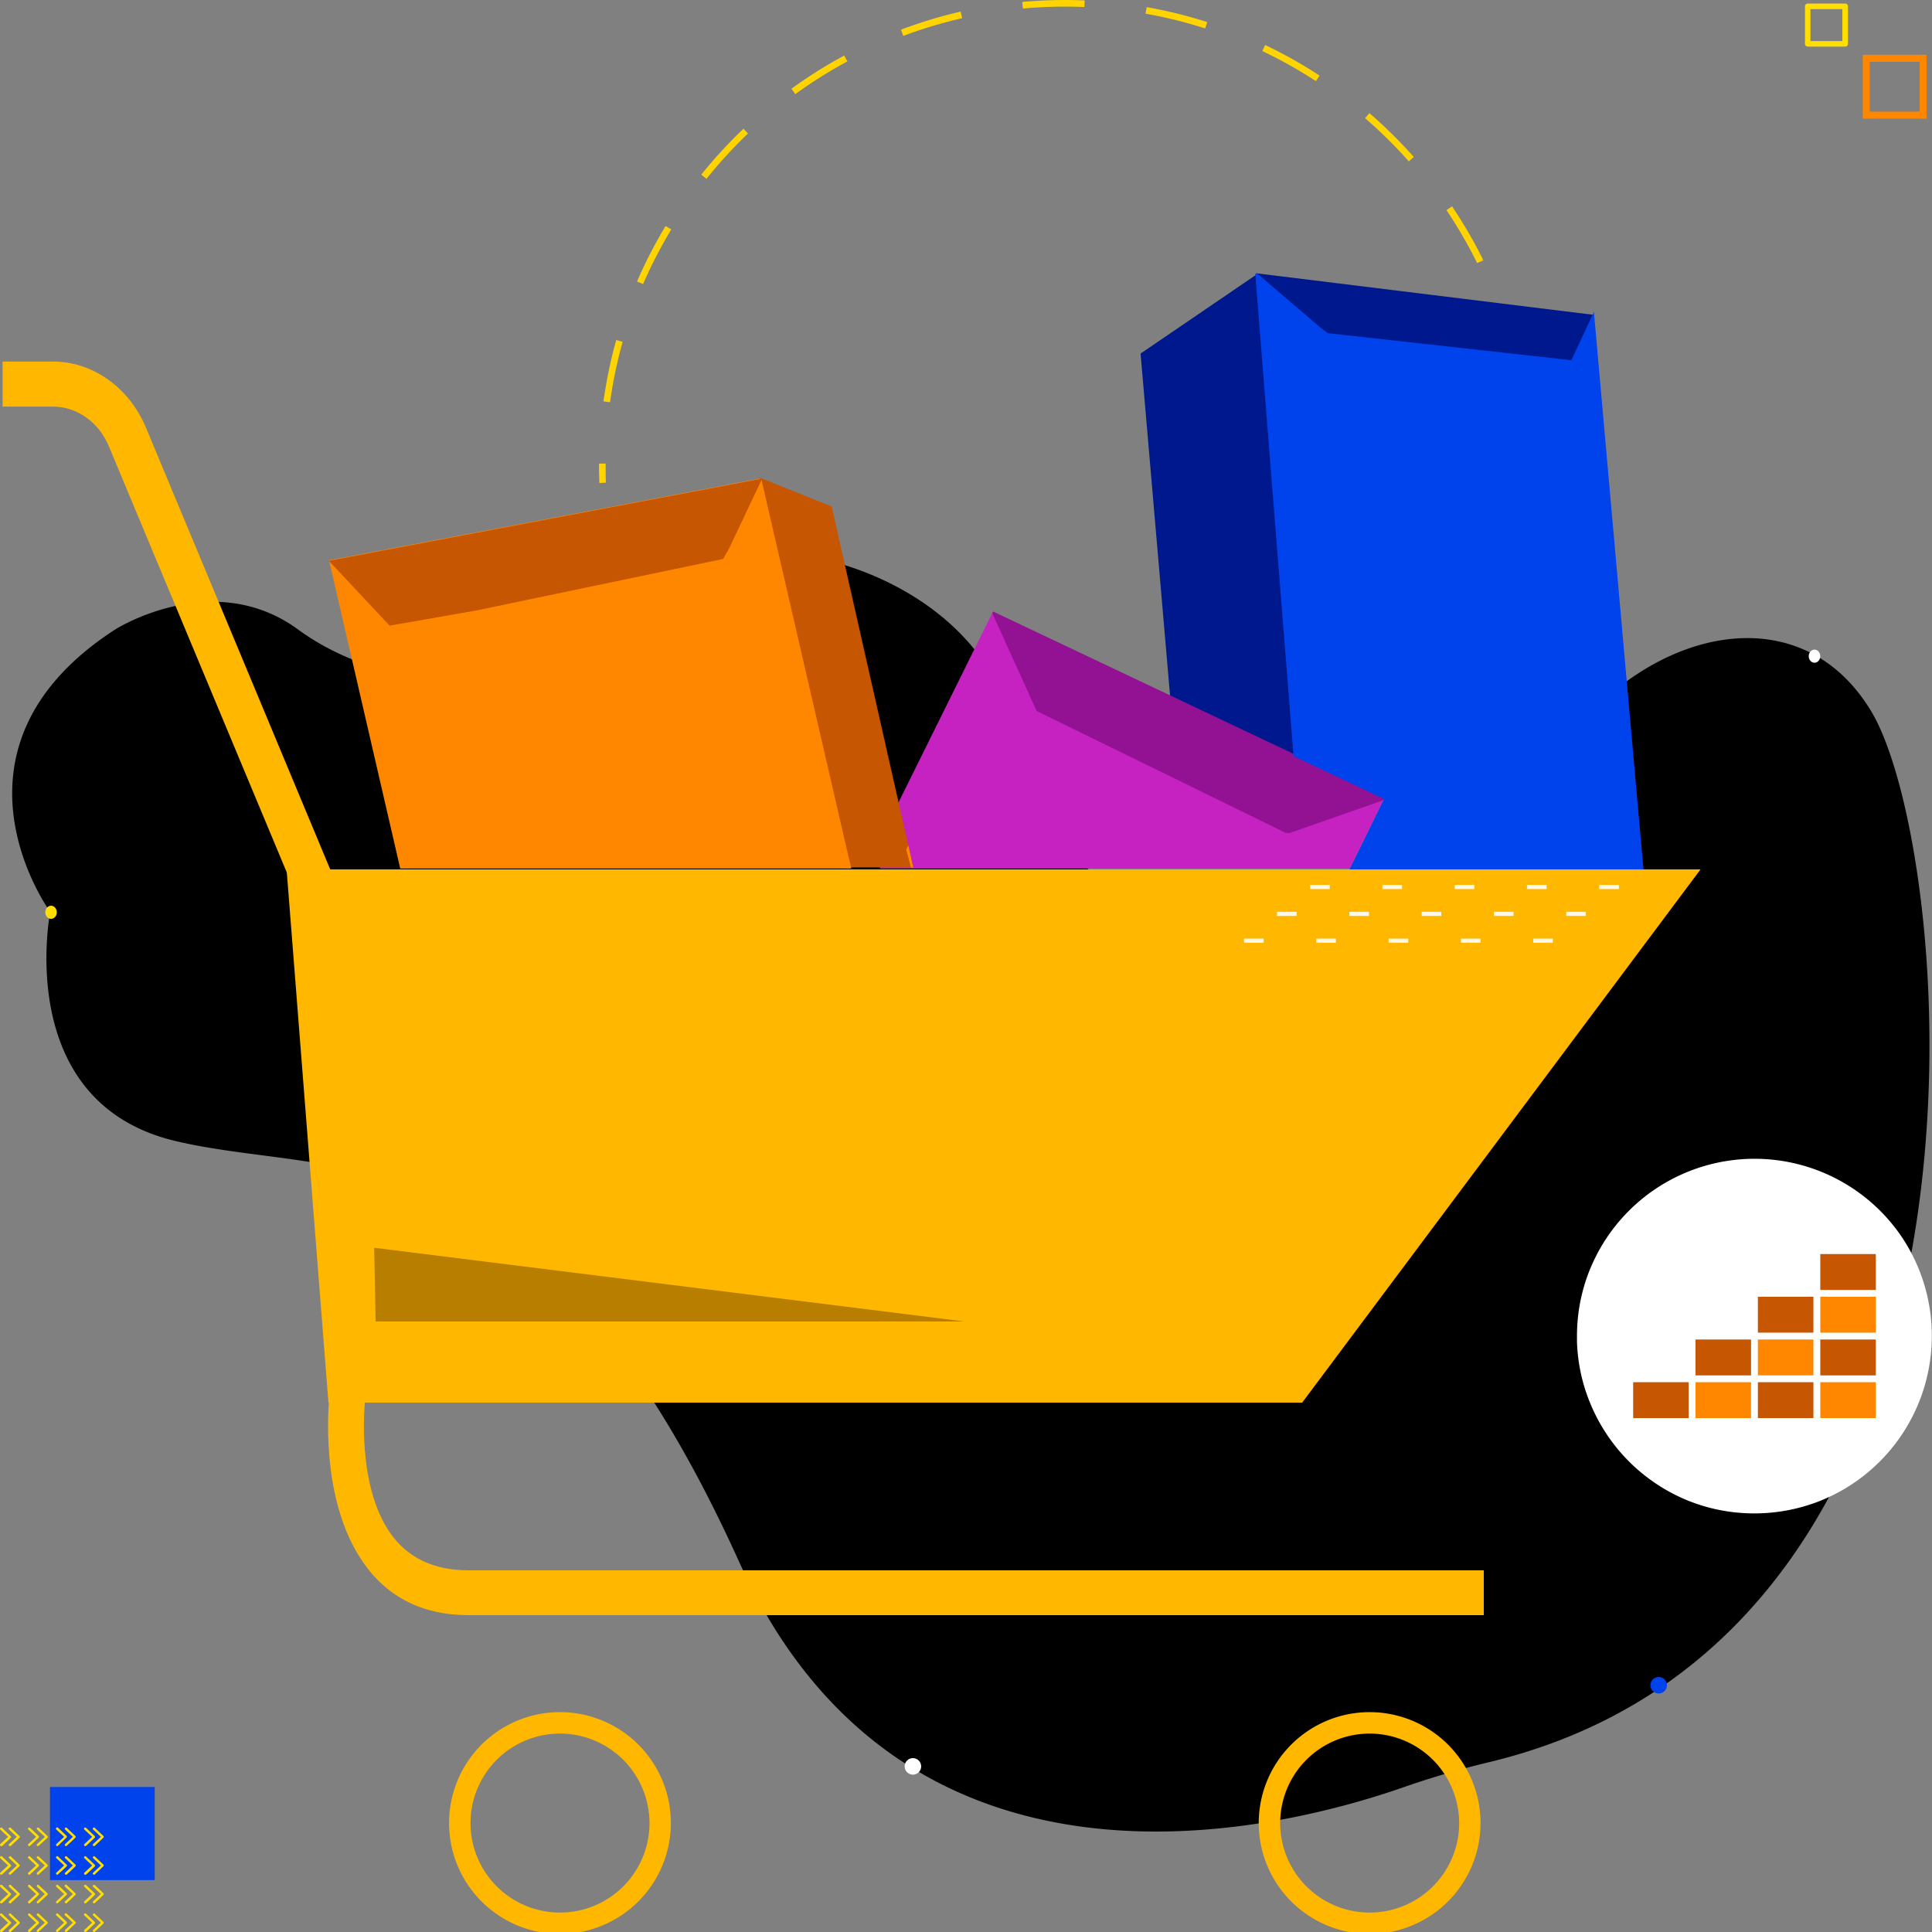 <svg xmlns="http://www.w3.org/2000/svg" viewBox="0 0 500 500"><rect x="0" y="0" width="500" height="500" fill="#808080" stroke="none"/><defs><style>.cls-1{fill:#ffde00;}.cls-2{fill:#fff;}.cls-3{fill:#0042eb;}.cls-4{fill:#ffb700;}.cls-13,.cls-5{fill:none;}.cls-5{stroke:#ffb700;stroke-miterlimit:10;stroke-width:5px;}.cls-6{fill:#00188e;}.cls-7{fill:#c622c2;}.cls-8{fill:#931193;}.cls-9{fill:#c65602;}.cls-10{fill:#ff8700;}.cls-11{fill:#ffd400;}.cls-12{fill:#fff8e6;}.cls-14{fill:#b77e00;}</style></defs><g id="EC_coatruzione"><path d="M363.28,462.52A231.48,231.48,0,0,1,385.56,456c139.05-33.57,120.49-235.72,98.72-271.9-22.35-37.13-74.36-15.55-90.3,28.66s-127.64,32.69-130.79-16.86-77.93-68.13-101-40.16-62.88,23.43-85,7.21-47.45,0-47.45,0C-17.89,193.86,13,236,13,236s-9.81,49.31,32.48,59.31,94.2-5.13,145.79,108.86C233.88,498.23,330.7,473.91,363.28,462.52Z"/><ellipse class="cls-1" cx="13.21" cy="236.1" rx="1.49" ry="1.7"/><ellipse class="cls-1" cx="121.82" cy="175.77" rx="1.49" ry="1.7"/><ellipse class="cls-1" cx="400.03" cy="199.56" rx="1.49" ry="1.7"/><ellipse class="cls-2" cx="469.59" cy="169.82" rx="1.49" ry="1.7"/><rect class="cls-3" x="12.94" y="462.47" width="27.1" height="24.1"/><path class="cls-1" d="M2.58,485.18a.31.31,0,0,1-.21-.54l2-1.86-2-1.88a.3.3,0,0,1,0-.43.31.31,0,0,1,.44,0L5,482.53a.21.21,0,0,1,.06.08A.29.29,0,0,1,5,483l-2.23,2.1A.34.34,0,0,1,2.58,485.18Z"/><path class="cls-1" d="M.31,485.18a.28.28,0,0,1-.22-.1.31.31,0,0,1,0-.44l2-1.86-2-1.88a.3.3,0,0,1,0-.43.31.31,0,0,1,.44,0l2.21,2.09s0,0,.07.06a.32.32,0,0,1,0,.4L.53,485.1A.35.35,0,0,1,.31,485.18Z"/><path class="cls-1" d="M2.58,500a.31.31,0,0,1-.21-.54l2-1.87-2-1.87a.31.31,0,0,1,.43-.45L5,497.35a.16.16,0,0,1,.06.08.29.29,0,0,1,0,.39l-2.23,2.1A.34.34,0,0,1,2.58,500Z"/><path class="cls-1" d="M.31,500a.28.28,0,0,1-.22-.1.31.31,0,0,1,0-.44l2-1.87-2-1.87a.31.31,0,0,1,0-.44.31.31,0,0,1,.44,0l2.21,2.08.07.07a.32.32,0,0,1,0,.4l-2.22,2.1A.35.35,0,0,1,.31,500Z"/><path class="cls-1" d="M2.58,492.59a.31.31,0,0,1-.21-.54l2-1.87-2-1.87a.31.31,0,0,1,.43-.45L5,489.94a.16.16,0,0,1,.06.08.29.29,0,0,1,0,.39l-2.23,2.1A.34.34,0,0,1,2.58,492.59Z"/><path class="cls-1" d="M.31,492.59a.28.28,0,0,1-.22-.1.31.31,0,0,1,0-.44l2-1.87-2-1.87a.31.31,0,0,1,0-.44.31.31,0,0,1,.44,0l2.21,2.08.07.07a.32.32,0,0,1,0,.4l-2.22,2.1A.35.35,0,0,1,.31,492.59Z"/><path class="cls-1" d="M2.58,477.77a.3.3,0,0,1-.23-.1.29.29,0,0,1,0-.43l2-1.87-2-1.87a.31.31,0,0,1,.43-.46L5,475.13a.13.13,0,0,1,.06.07.29.29,0,0,1,0,.39l-2.23,2.1A.34.34,0,0,1,2.58,477.77Z"/><path class="cls-1" d="M.31,477.77a.28.28,0,0,1-.22-.1.29.29,0,0,1,0-.43l2-1.87-2-1.87a.31.31,0,0,1,0-.44.31.31,0,0,1,.44,0l2.21,2.09.07.07a.31.31,0,0,1,0,.39l-2.22,2.1A.35.35,0,0,1,.31,477.77Z"/><path class="cls-1" d="M9.83,485.18a.3.3,0,0,1-.23-.1.31.31,0,0,1,0-.44l2-1.86-2-1.88a.29.29,0,0,1,0-.43.31.31,0,0,1,.44,0l2.21,2.08.07.08a.31.31,0,0,1-.05.39L10,485.1A.32.32,0,0,1,9.83,485.18Z"/><path class="cls-1" d="M7.56,485.18a.28.28,0,0,1-.22-.1.31.31,0,0,1,0-.44l2-1.86-2-1.88a.29.29,0,0,1,0-.43.3.3,0,0,1,.44,0L10,482.54l.06.06a.32.32,0,0,1-.05.4l-2.22,2.1A.35.35,0,0,1,7.56,485.18Z"/><path class="cls-1" d="M9.83,500a.3.3,0,0,1-.23-.1.31.31,0,0,1,0-.44l2-1.87-2-1.87a.3.3,0,0,1,0-.44.31.31,0,0,1,.44,0l2.21,2.08a.27.27,0,0,1,.07.08.31.31,0,0,1-.05.39L10,499.92A.32.32,0,0,1,9.83,500Z"/><path class="cls-1" d="M7.56,500a.28.28,0,0,1-.22-.1.31.31,0,0,1,0-.44l2-1.87-2-1.87a.3.3,0,0,1,0-.44.31.31,0,0,1,.44,0L10,497.35l.06.07a.32.32,0,0,1-.05.4l-2.22,2.1A.35.35,0,0,1,7.56,500Z"/><path class="cls-1" d="M9.83,492.59a.3.3,0,0,1-.23-.1.31.31,0,0,1,0-.44l2-1.87-2-1.87a.3.3,0,0,1,0-.44.31.31,0,0,1,.44,0l2.21,2.08a.27.27,0,0,1,.07.08.31.31,0,0,1-.05.39L10,492.51A.32.32,0,0,1,9.83,492.59Z"/><path class="cls-1" d="M7.56,492.59a.28.28,0,0,1-.22-.1.31.31,0,0,1,0-.44l2-1.87-2-1.87a.3.3,0,0,1,0-.44.31.31,0,0,1,.44,0L10,489.94l.06.07a.32.32,0,0,1-.05.4l-2.22,2.1A.35.35,0,0,1,7.56,492.59Z"/><path class="cls-1" d="M9.83,477.77a.3.3,0,0,1-.21-.53l2-1.87-2-1.87a.31.31,0,0,1,0-.44.31.31,0,0,1,.44,0l2.21,2.09.07.07a.31.31,0,0,1-.05.39L10,477.69A.32.32,0,0,1,9.83,477.77Z"/><path class="cls-1" d="M7.56,477.77a.28.28,0,0,1-.22-.1.3.3,0,0,1,0-.43l2-1.87-2-1.87a.31.31,0,0,1,0-.44.31.31,0,0,1,.44,0L10,475.13l.06.07a.31.31,0,0,1-.05.39l-2.22,2.1A.35.35,0,0,1,7.56,477.77Z"/><path class="cls-1" d="M17.08,485.18a.28.28,0,0,1-.22-.1.31.31,0,0,1,0-.44l2-1.86-2-1.88a.3.3,0,0,1,0-.43.31.31,0,0,1,.44,0l2.21,2.08.07.08a.31.31,0,0,1-.05.39l-2.23,2.1A.32.32,0,0,1,17.08,485.18Z"/><path class="cls-1" d="M14.82,485.18a.29.29,0,0,1-.23-.1.31.31,0,0,1,0-.44l2-1.86-2-1.88a.3.3,0,0,1,0-.43.31.31,0,0,1,.44,0l2.21,2.09.06.06a.32.32,0,0,1-.05.4L15,485.1A.34.34,0,0,1,14.82,485.18Z"/><path class="cls-1" d="M17.08,500a.28.28,0,0,1-.22-.1.31.31,0,0,1,0-.44l2-1.87-2-1.87a.31.31,0,1,1,.42-.45l2.21,2.08a.27.27,0,0,1,.07.08.31.31,0,0,1-.05.39l-2.23,2.1A.32.32,0,0,1,17.08,500Z"/><path class="cls-1" d="M14.82,500a.29.29,0,0,1-.23-.1.31.31,0,0,1,0-.44l2-1.87-2-1.87a.31.31,0,0,1,.43-.45l2.21,2.08.06.07a.32.32,0,0,1-.05.4L15,499.92A.34.34,0,0,1,14.82,500Z"/><path class="cls-1" d="M17.08,492.59a.28.28,0,0,1-.22-.1.31.31,0,0,1,0-.44l2-1.87-2-1.87a.31.31,0,1,1,.42-.45l2.21,2.08a.27.27,0,0,1,.07.08.31.31,0,0,1-.05.39l-2.23,2.1A.32.32,0,0,1,17.08,492.59Z"/><path class="cls-1" d="M14.82,492.59a.29.29,0,0,1-.23-.1.31.31,0,0,1,0-.44l2-1.87-2-1.87a.31.31,0,0,1,.43-.45l2.21,2.08.06.07a.32.32,0,0,1-.05.4L15,492.51A.34.34,0,0,1,14.82,492.59Z"/><path class="cls-1" d="M17.08,477.77a.28.28,0,0,1-.22-.1.29.29,0,0,1,0-.43l2-1.87-2-1.87a.31.31,0,1,1,.42-.46l2.21,2.09.07.07a.31.31,0,0,1-.05.39l-2.23,2.1A.32.32,0,0,1,17.08,477.77Z"/><path class="cls-1" d="M14.82,477.77a.29.29,0,0,1-.23-.1.3.3,0,0,1,0-.43l2-1.87-2-1.87A.31.31,0,0,1,15,473l2.21,2.09.06.07a.31.31,0,0,1-.05.39L15,477.69A.34.34,0,0,1,14.82,477.77Z"/><path class="cls-1" d="M24.33,485.18a.28.28,0,0,1-.22-.1.31.31,0,0,1,0-.44l2-1.86-2-1.88a.31.31,0,0,1,.42-.45l2.21,2.08.07.08a.31.31,0,0,1-.05.39l-2.22,2.1A.35.35,0,0,1,24.33,485.18Z"/><path class="cls-1" d="M22.07,485.18a.29.29,0,0,1-.23-.1.31.31,0,0,1,0-.44l2-1.86-2-1.88a.3.3,0,0,1,0-.43.31.31,0,0,1,.44,0l2.21,2.09.06.06a.33.33,0,0,1,0,.4l-2.23,2.1A.34.34,0,0,1,22.07,485.18Z"/><path class="cls-1" d="M24.33,500a.28.28,0,0,1-.22-.1.31.31,0,0,1,0-.44l2-1.87-2-1.87a.31.31,0,0,1,.42-.45l2.21,2.08a.27.27,0,0,1,.07.08.31.31,0,0,1-.05.39l-2.22,2.1A.35.35,0,0,1,24.33,500Z"/><path class="cls-1" d="M22.07,500a.29.29,0,0,1-.23-.1.31.31,0,0,1,0-.44l2-1.87-2-1.87a.31.31,0,0,1,.43-.45l2.21,2.08.06.07a.33.33,0,0,1,0,.4l-2.23,2.1A.34.34,0,0,1,22.07,500Z"/><path class="cls-1" d="M24.33,492.59a.28.28,0,0,1-.22-.1.31.31,0,0,1,0-.44l2-1.87-2-1.87a.31.31,0,0,1,.42-.45l2.21,2.08a.27.27,0,0,1,.07.08.31.31,0,0,1-.05.39l-2.22,2.1A.35.35,0,0,1,24.33,492.59Z"/><path class="cls-1" d="M22.07,492.59a.29.29,0,0,1-.23-.1.31.31,0,0,1,0-.44l2-1.87-2-1.87a.31.31,0,0,1,.43-.45l2.21,2.08.06.07a.33.33,0,0,1,0,.4l-2.23,2.1A.34.34,0,0,1,22.07,492.59Z"/><path class="cls-1" d="M24.33,477.77a.28.28,0,0,1-.22-.1.29.29,0,0,1,0-.43l2-1.87-2-1.87a.31.31,0,0,1,.42-.46l2.21,2.09.07.07a.31.31,0,0,1-.05.39l-2.22,2.1A.35.35,0,0,1,24.33,477.77Z"/><path class="cls-1" d="M22.07,477.77a.29.29,0,0,1-.23-.1.3.3,0,0,1,0-.43l2-1.87-2-1.87a.31.31,0,0,1,.43-.46l2.21,2.09.06.07a.32.32,0,0,1,0,.39l-2.23,2.1A.34.34,0,0,1,22.07,477.77Z"/><path class="cls-4" d="M384,418H121.21c-11.78,0-21-4.62-27.28-13.74-11.5-16.61-8.79-41.89-8.67-42.95l9.17,1.62c0,.21-2.22,21.2,6.52,33.76,4.48,6.44,11.3,9.71,20.26,9.71H384Z"/><path class="cls-4" d="M78.48,236,28.17,115.49c-2.6-6.23-8.27-10.26-14.44-10.26H.67V93.57H13.73c10.24,0,19.65,6.68,24,17L88,231.09Z"/><circle class="cls-5" cx="144.93" cy="471.81" r="25.93"/><path class="cls-5" d="M144.93,498a26.2,26.2,0,1,1,26.19-26.19A26.22,26.22,0,0,1,144.93,498Zm0-51.85a25.66,25.66,0,1,0,25.66,25.66A25.69,25.69,0,0,0,144.93,446.15Z"/><circle class="cls-5" cx="354.47" cy="471.81" r="25.93"/><path class="cls-5" d="M354.47,498a26.2,26.2,0,1,1,26.19-26.19A26.22,26.22,0,0,1,354.47,498Zm0-51.85a25.66,25.66,0,1,0,25.66,25.66A25.69,25.69,0,0,0,354.47,446.15Z"/><polygon class="cls-6" points="335.02 195.49 332.45 194.26 302.83 180.23 295.18 91.5 314.37 78.42 325.15 71.07 327.48 100.4 328.26 110.29 334.41 187.83 335.02 195.49"/><polygon class="cls-7" points="357.81 206.85 349.17 224.49 228 224.49 227.92 224.2 228 224.2 226.95 219.57 257.09 158.69 257.11 158.68 268.48 183.76 332.86 215.28 333.7 215.31 357.81 206.85"/><path class="cls-7" d="M349.33,224.78H227.79l-.22-.86h.09l-1-4.39.05-.1,30.17-60.94.31-.22.15.28,11.33,25L332.93,215l.73,0,24.69-8.67Zm-121.06-.58H349l8.26-16.86-23.53,8.26-1-.06L268.28,184,257.09,159.3l-29.85,60.31Z"/><polygon class="cls-8" points="358.02 206.41 357.81 206.85 333.7 215.31 332.86 215.28 268.48 183.76 257.11 158.68 257.15 158.63 302.29 180.01 331.91 194.04 334.49 195.26 336.77 196.35 358.02 206.41"/><path class="cls-8" d="M333.73,215.6l-1-.06L268.28,184l-11.5-25.36.32-.34.16.08,101.13,47.91-.4.81Zm-.8-.61.73,0,24-8.41,0-.06-100-47.39,11.06,24.38Z"/><polygon class="cls-6" points="412.3 81.76 406.81 93.54 352.19 87.44 343.48 86.46 341.44 84.87 325.22 71.03 346.84 73.69 412.3 81.76"/><path class="cls-6" d="M406.81,93.82h0l-63.33-7.07a.29.29,0,0,1-.13,0l-2-1.6L325.05,71.25a.31.31,0,0,1-.08-.33.28.28,0,0,1,.28-.18l87.08,10.73a.3.3,0,0,1,.2.15.36.36,0,0,1,0,.27l-5.49,11.78A.28.28,0,0,1,406.81,93.82Zm-63.23-7.63,63.07,7L411.89,82,326.12,71.43l15.49,13.21Z"/><polygon class="cls-3" points="358.34 207.07 358.55 206.63 337.31 196.57 335.02 195.49 334.41 187.83 328.26 110.29 327.48 100.4 325.15 71.07 325.22 71.03 341.44 84.87 343.48 86.46 352.19 87.44 406.81 93.54 412.3 81.76 416.44 128.24 425.04 224.71 349.7 224.71 358.34 207.07"/><path class="cls-3" d="M425.33,225H349.26l8.92-18.23-23.41-11.09-.62-7.82L324.87,70.93l.36-.26,16.38,14,2,1.55,63.07,7,5.82-12.49Zm-75.19-.57h74.61L412.12,82.78,407,93.84l-.18,0-63.4-7.08-2.1-1.64L325.46,71.6l9.81,123.69,23.65,11.2Z"/><polyline class="cls-9" points="229.5 195.38 234.87 219.13 234.97 219.57 234.81 219.9 235.94 224.2 219.99 224.2 218.49 217.68 196.86 124 215.02 131.3 229.45 195.15 229.49 195.34"/><polygon class="cls-9" points="236.29 224.49 219.78 224.49 218.23 217.75 196.48 123.55 215.24 131.08 229.75 195.28 229.23 195.41 229.19 195.22 214.79 131.51 197.24 124.46 218.75 217.61 220.2 223.92 235.59 223.92 234.52 219.87 234.69 219.53 234.61 219.2 229.24 195.45 229.76 195.32 235.25 219.61 235.09 219.94 236.29 224.49"/><polygon class="cls-10" points="236.01 224.2 235.94 224.2 234.81 219.9 234.97 219.57 236.01 224.2"/><polygon class="cls-10" points="236.35 224.49 235.74 224.49 234.52 219.87 235.07 218.77 236.35 224.49"/><polygon class="cls-10" points="219.99 224.49 103.79 224.49 85.49 145.24 124 137.93 196.61 124.17 196.77 124.25 196.86 124.29 218.49 217.97 219.99 224.49"/><path class="cls-10" d="M220.33,224.78H103.58L85.16,145l.28-.06,111.21-21.08.43.21,0,.14,21.63,93.68ZM104,224.2H219.65L218.23,218l-21.6-93.54-.06,0-110.75,21Z"/><polygon class="cls-9" points="85.67 145.33 100.92 161.61 123.15 157.68 186.98 144.4 188.58 141.53 196.77 124.25 85.67 145.33"/><path class="cls-9" d="M100.83,161.92,85.11,145.14l112.14-21.27-8.43,17.79-1.67,3L123.21,158ZM86.22,145.51,101,161.3l22.1-3.9,63.7-13.25,1.54-2.76,7.94-16.76Z"/><path class="cls-4" d="M74.17,225,85,363H337L440.1,225Z"/><path class="cls-11" d="M155.1,125c0-1.39-.08-2.85-.08-4.35v-.68h1.72v.67c0,1.48,0,2.92.07,4.28Zm2.79-20.9-1.71-.23A121.25,121.25,0,0,1,159.48,88l1.66.47A117.6,117.6,0,0,0,157.89,104.05Zm8.56-30.57-1.58-.68a119.4,119.4,0,0,1,7.39-14.36l1.47.89A118.86,118.86,0,0,0,166.45,73.48Zm215.86-5.39-.05-.1a.85.85,0,0,1-.07-.15,119.28,119.28,0,0,0-7.84-13.5l1.42-1a120.32,120.32,0,0,1,8,13.72l-.73.46.77-.39,0,.06a1.42,1.42,0,0,1,.08.18l-1.6.63S382.3,68.08,382.31,68.09ZM182.83,46.28l-1.34-1.08a122.79,122.79,0,0,1,10.92-11.89l1.18,1.24A120.63,120.63,0,0,0,182.83,46.28ZM364.6,41.76a120.66,120.66,0,0,0-11.32-11.18l1.12-1.3a121.77,121.77,0,0,1,11.49,11.34ZM205.82,24.36l-1-1.39a119.5,119.5,0,0,1,13.66-8.59l.82,1.51A119,119,0,0,0,205.82,24.36ZM340.56,21a118,118,0,0,0-13.87-7.79l.74-1.56a120.64,120.64,0,0,1,14.07,7.91ZM233.77,9.29l-.6-1.61A120.11,120.11,0,0,1,248.63,3L249,4.71A118.74,118.74,0,0,0,233.77,9.29ZM311.9,7.36a116.43,116.43,0,0,0-15.44-3.82l.3-1.69a118.7,118.7,0,0,1,15.67,3.87ZM264.73,2.21,264.57.5A122.42,122.42,0,0,1,280.71.11l-.07,1.71A120.65,120.65,0,0,0,264.73,2.21Z"/><polygon class="cls-1" points="257.15 139.37 257.11 139.42 257.09 139.43 257.11 139.41 257.13 139.36 257.15 139.37"/><circle class="cls-3" cx="429.26" cy="436.14" r="2.14"/><circle class="cls-2" cx="236.26" cy="457.14" r="2.14"/><rect class="cls-12" x="413.89" y="229.02" width="5.08" height="1.07"/><rect class="cls-12" x="395.19" y="229.02" width="5.08" height="1.07"/><rect class="cls-12" x="376.48" y="229.02" width="5.08" height="1.07"/><rect class="cls-12" x="357.77" y="229.02" width="5.08" height="1.07"/><rect class="cls-12" x="339.06" y="229.02" width="5.08" height="1.07"/><rect class="cls-12" x="405.34" y="235.97" width="5.08" height="1.07"/><rect class="cls-12" x="386.63" y="235.97" width="5.08" height="1.07"/><rect class="cls-12" x="367.92" y="235.97" width="5.08" height="1.07"/><rect class="cls-12" x="349.21" y="235.97" width="5.08" height="1.07"/><rect class="cls-12" x="330.5" y="235.97" width="5.08" height="1.07"/><rect class="cls-12" x="396.79" y="242.91" width="5.08" height="1.07"/><rect class="cls-12" x="378.08" y="242.91" width="5.08" height="1.07"/><rect class="cls-12" x="359.37" y="242.91" width="5.08" height="1.07"/><rect class="cls-12" x="340.66" y="242.91" width="5.08" height="1.07"/><rect class="cls-12" x="321.95" y="242.91" width="5.08" height="1.07"/><path d="M446.49,316.87a1.78,1.78,0,0,1-1,.33,1.67,1.67,0,0,1-.67-.13A13.6,13.6,0,0,1,446.49,316.87Z"/><path class="cls-13" d="M418.82,321.46a2.38,2.38,0,0,1-2.38,2.38,2.4,2.4,0,0,1-2.38-2.38,2.39,2.39,0,0,1,2.38-2.38,2.4,2.4,0,0,1,2.38,2.38Z"/><path class="cls-1" d="M446.49,316.87a1.78,1.78,0,0,1-1,.33,1.67,1.67,0,0,1-.67-.13A13.6,13.6,0,0,1,446.49,316.87Z"/><path d="M444.11,314.56l-.08-.43a19.29,19.29,0,0,1,2.51-.29l0,.44A18.38,18.38,0,0,0,444.11,314.56Z"/><polygon class="cls-14" points="97.22 342 96.84 322.92 249.64 342 97.22 342"/><path class="cls-1" d="M477.54,12.06h-9.7a.71.71,0,0,1-.71-.72V1.64a.72.72,0,0,1,.71-.72h9.7a.72.72,0,0,1,.72.72v9.7A.72.72,0,0,1,477.54,12.06Zm-9-1.44h8.26V2.36h-8.26Z"/><path class="cls-10" d="M498.6,30.69H482.08V14.17H498.6Zm-14.72-1.8h12.93V16H483.88Z"/><path class="cls-2" d="M492.39,320.44a46,46,0,0,0-82.26,11.85c-.22.73-.43,1.47-.62,2.22a46,46,0,0,0-1.39,11.26c0,.36,0,.72,0,1.08h0c0,.14,0,.28,0,.41h0A45.87,45.87,0,0,0,410.37,360c.09.25.17.47.25.71h0A46.11,46.11,0,0,0,436,388c1.05.45,2.13.86,3.22,1.23h0l.76.26a46.27,46.27,0,0,0,29.61-.52c.76-.27,1.51-.56,2.24-.87a46,46,0,0,0,20.53-67.7Z"/><rect class="cls-2" x="437.69" y="329.1" width="37.93" height="32.77"/><rect class="cls-9" x="422.66" y="357.71" width="14.37" height="9.29"/><rect class="cls-10" x="438.8" y="357.71" width="14.37" height="9.29"/><rect class="cls-9" x="454.94" y="357.71" width="14.37" height="9.29"/><rect class="cls-10" x="471.09" y="357.71" width="14.37" height="9.29"/><rect class="cls-9" x="438.8" y="346.66" width="14.37" height="9.29"/><rect class="cls-10" x="454.94" y="346.66" width="14.37" height="9.29"/><rect class="cls-9" x="471.09" y="346.66" width="14.37" height="9.29"/><rect class="cls-9" x="454.94" y="335.6" width="14.37" height="9.29"/><rect class="cls-10" x="471.09" y="335.6" width="14.37" height="9.29"/><rect class="cls-9" x="471.09" y="324.55" width="14.37" height="9.29"/></g></svg>